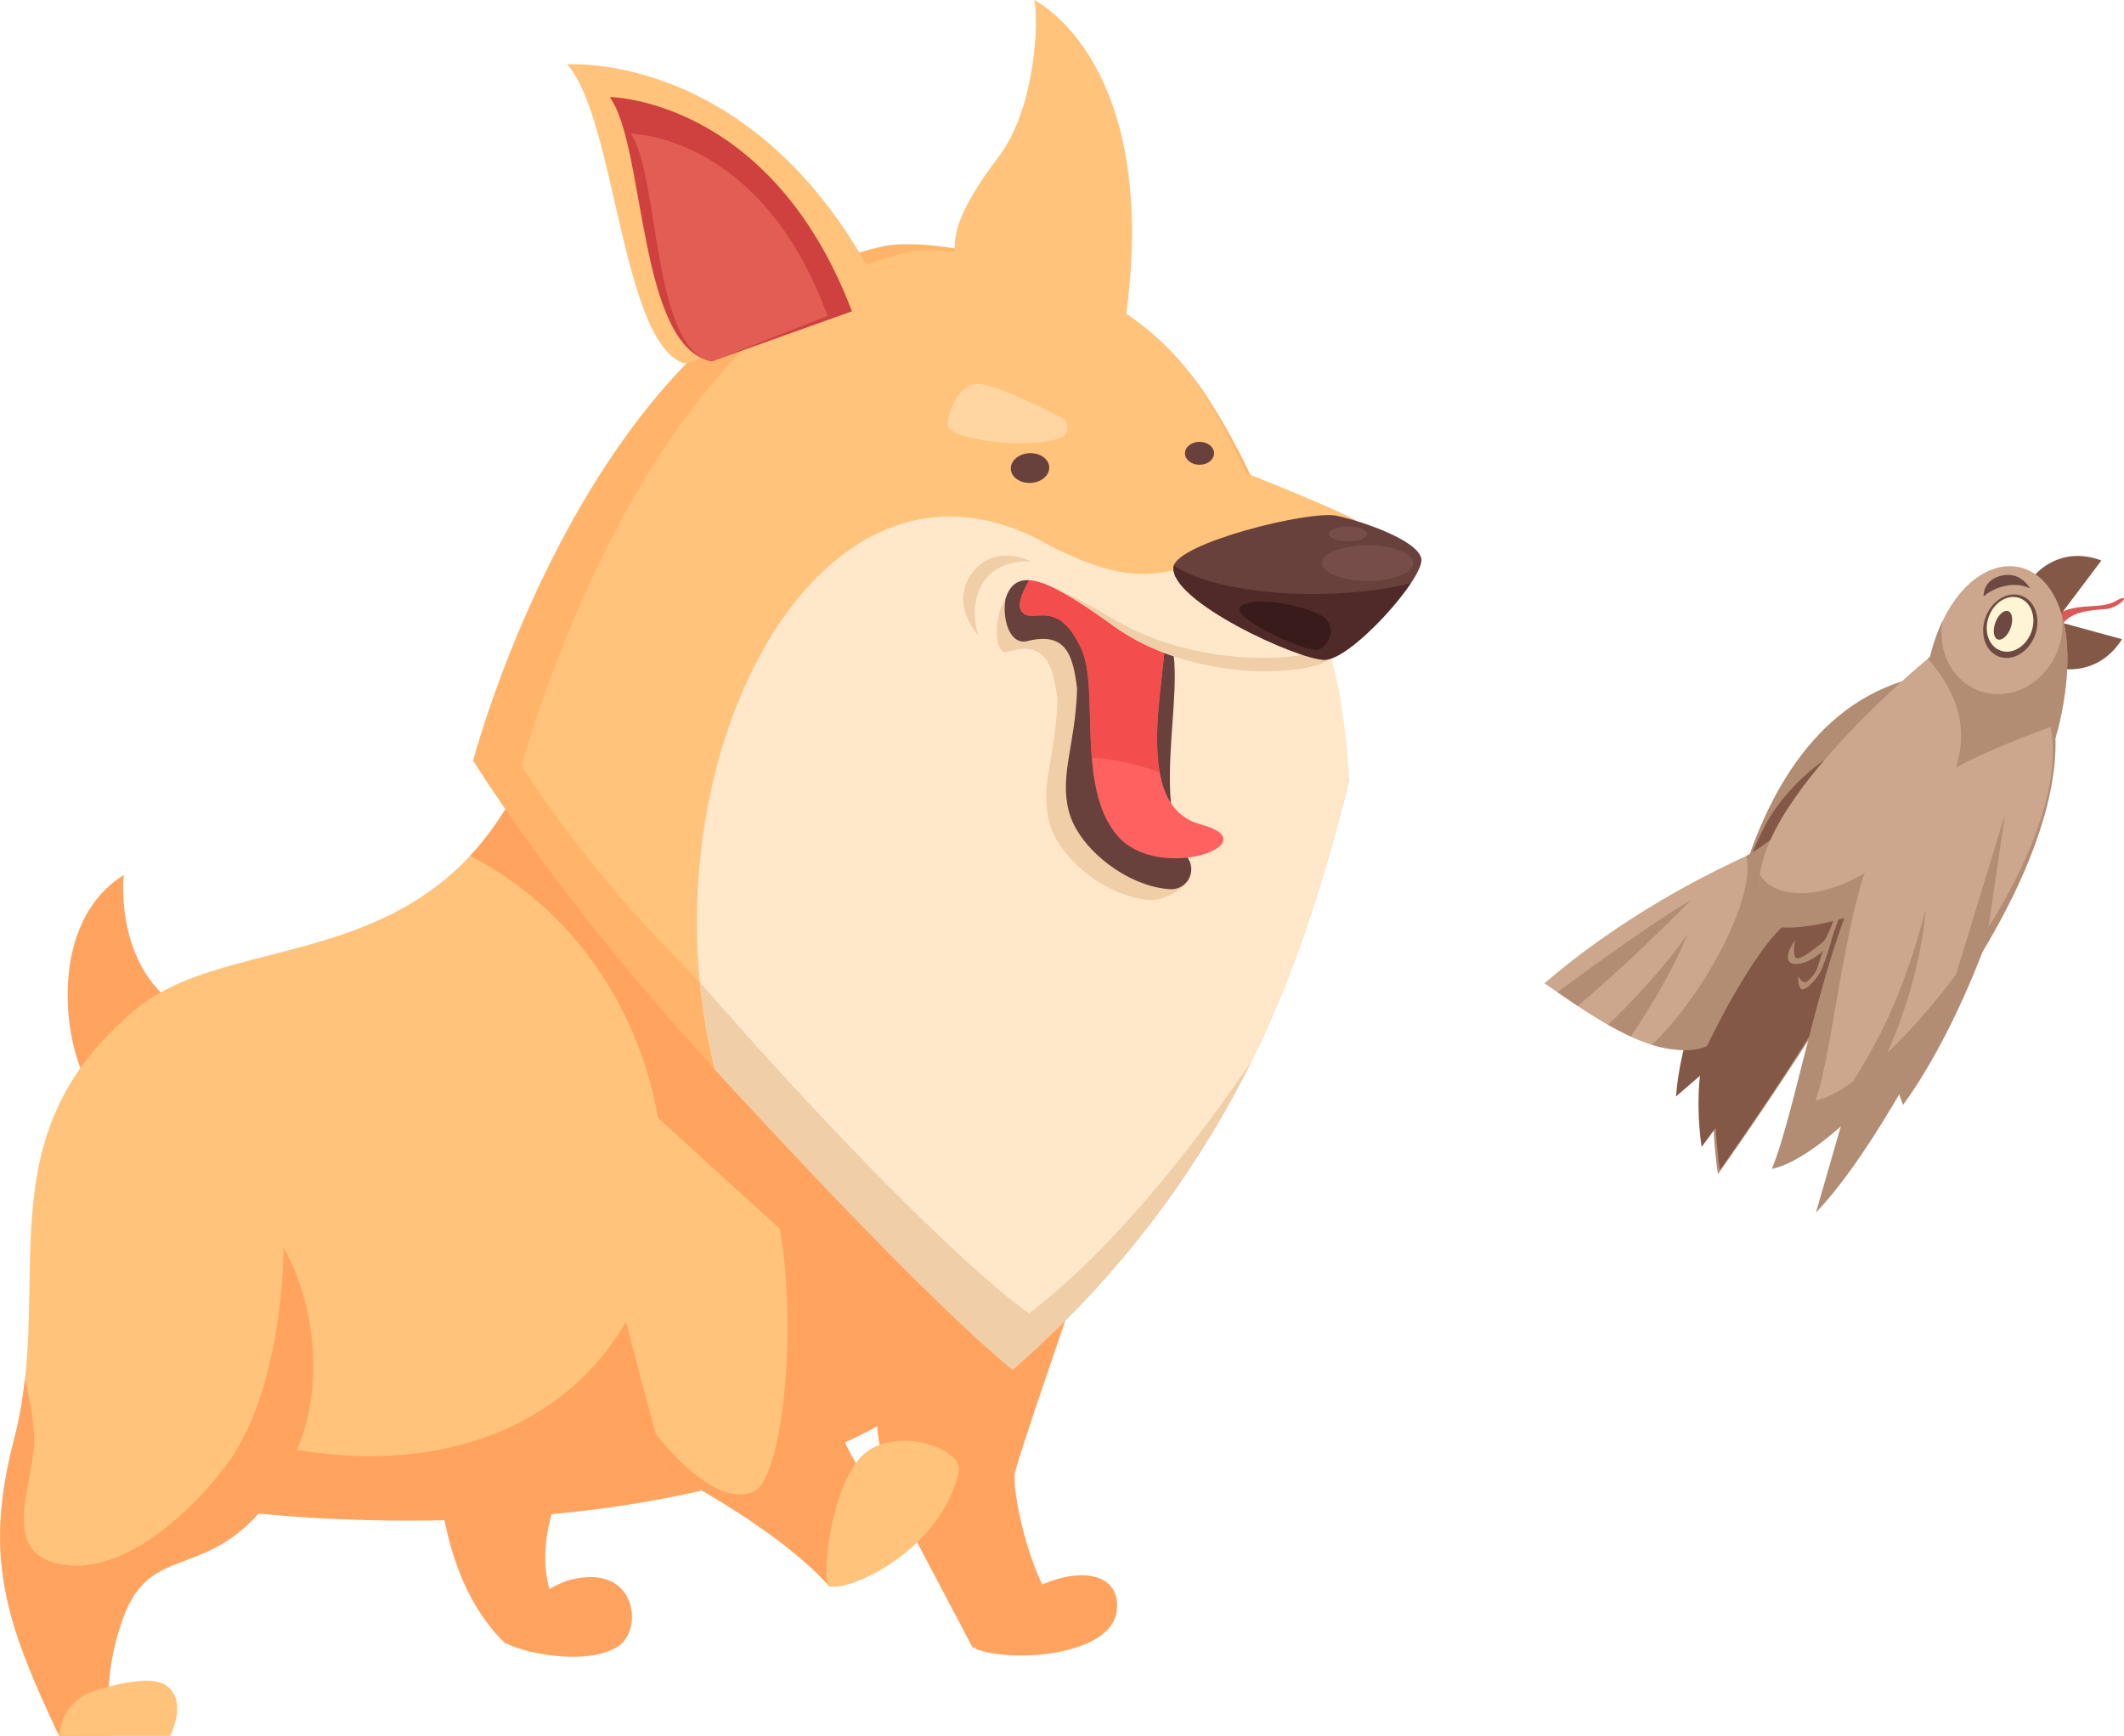 <svg xmlns="http://www.w3.org/2000/svg" viewBox="0 0 236.85 193.54"><defs><style>.cls-1{fill:#774d4a;}.cls-2{fill:#ffc37b;}.cls-3{fill:#ffa35f;}.cls-4{fill:#efcea8;}.cls-5{fill:#e25e54;}.cls-6{isolation:isolate;}.cls-7{fill:#b28d74;}.cls-8{fill:#6d4941;}.cls-9{fill:#845846;}.cls-10{fill:#381b1a;}.cls-11{fill:#4f2a28;}.cls-12{fill:#68413c;}.cls-13,.cls-14{fill:#ffe8ca;}.cls-15{fill:#db5858;}.cls-16{fill:#f44d4d;}.cls-17{fill:#ff6161;}.cls-14{mix-blend-mode:overlay;opacity:.5;}.cls-18{fill:#fff5d4;}.cls-19{fill:#cca68d;}.cls-20{fill:#ce413e;}.cls-21{fill:#ffb469;}</style></defs><g class="cls-6"><g id="Ebene_2"><g id="_4"><g><g><path class="cls-3" d="M9.91,121.04c-2.89-4.67-4.62-18.12,3.89-23.49,0,0-1.41,12.61,9.19,16.2l-13.07,7.29Z"></path><path class="cls-3" d="M117.94,179.56c-3.41-4.49-5.07-13.51-4.77-15.27,.29-1.76,7.03-21.01,7.91-23.84,.88-2.83-18.24-2.34-20.68,2.54s-4.33,14.21-.82,23.87l8.92,16.91,9.45-4.21Z"></path><path class="cls-3" d="M108.71,183.81c4.1,1.66,15.12,.78,15.81-4.1,.68-4.88-5.36-5.43-11.32-1.37-2.15,1.46-4.49,5.46-4.49,5.46Z"></path><path class="cls-3" d="M68.9,183.57c2.89-1.8,2.16-9.29-5.22-7.45-3.85,.96-8.28,6.24-7.22,7.07,1.06,.82,8.61,2.77,12.45,.39Z"></path><path class="cls-3" d="M48.52,162.54c.67,5.13,1.43,14.53,7.9,20.77l5.08-5.48s-2.72-5.93,2.63-15.07l-15.61-.22Z"></path><path class="cls-2" d="M62.35,74.22c-7.86,36.92-34.85,28-47.28,38.36-17.19,14.33-8.92,30.33-13.49,47.84-3.43,13.14-1,20.41,5.02,33.12h5.8s-1.37-6.1,1.42-13.42c2.94-7.72,8.62-4.25,15.02-11.39,0,0,41.09,4.32,67.85-10.18,7.41-4.01,24.63-23.19,23.02-33.44-4.21-26.79-57.36-50.89-57.36-50.89Z"></path><path class="cls-3" d="M121.29,124.02c-4.21-26.79-58.94-49.8-58.94-49.8-2.13,10-5.66,16.64-9.93,21.21,17.08,8.75,23.92,28.41,20.77,43.02-3.74,17.36-20.31,27.54-42.72,22.7-1.06-.23-2.1-.5-3.12-.78-4.89,7.63-13.17,15.12-20.15,14.11-7.75-1.13-3.2-9.33-3.39-14.22-.08-2.12-.51-4.33-1.02-6.54-.24,2.21-.61,4.45-1.2,6.71-3.43,13.14-1,20.41,5.02,33.12h5.8s-1.37-6.1,1.42-13.42c2.94-7.72,8.62-4.25,15.02-11.39,0,0,41.94,4.92,68.7-9.57,7.41-4.01,25.36-24.88,23.75-35.14Z"></path><path class="cls-2" d="M6.59,193.54h12.38s2.12-4.01-.56-5.69c-1.61-1.01-5.3-.15-7.97,.69-1.87,.59-3.29,2.16-3.67,4.08l-.18,.91Z"></path><path class="cls-21" d="M113.31,151.55c-12.04-9.87-41.99-37.64-60.55-66.74,0,0,13.13-50.22,45.83-57.37,5.35-1.17,26.19,2.14,35.63,16.23,11.21,16.73,16.23,43.32,16.23,43.32-6.86,27.43-15.74,45.93-37.13,64.57Z"></path><path class="cls-2" d="M114.6,140.21c-10.88-8.91-39.67-28.55-56.44-54.84,0,0,13.61-50.81,43.15-57.27,4.83-1.06,23.66,1.93,32.18,14.66,10.12,15.11,14.66,39.13,14.66,39.13-6.19,24.78-14.21,41.49-33.54,58.32Z"></path><path class="cls-13" d="M79.74,119.26c13.41,14.67,26.54,26.53,33.57,32.29,21.4-18.64,30.28-37.13,37.13-64.57,0,0-.44-16.72-6.84-24.12-10.71-1.96-17.43,4.57-23.09,.29-27.48-20.8-49.76,20.9-40.78,56.11Z"></path><path class="cls-4" d="M114.74,146.44c-7.84-5.66-23.14-21.33-36.7-36.93,.32,3.27,.88,6.54,1.7,9.76,13.41,14.67,26.15,27.72,33.18,33.48,12.14-10.58,20.64-22.3,26.64-34.44-5.79,8.5-14.84,20.48-24.82,28.14Z"></path><path class="cls-4" d="M132.61,96.76c-4.52-6.6-1.88-20.63-4.75-25.2-1.48-2.36-13.36-6.73-14.25-6.3-3.05,1.48-3,8-1.26,7.43,4.31-1.4,5.12,1.64,5.57,5.33-.2,6.32-1.98,9.58-.92,13.65,1.08,4.15,6.55,8.42,11.3,8.68,1.84,.1,5.35-2.07,4.31-3.59Z"></path><path class="cls-2" d="M76.33,40.53c-7.02-2.17-7.67-27.32-13.08-33.34,0,0,21.86-1.76,35.37,26.15l-22.29,7.19Z"></path><path class="cls-20" d="M79.36,40.29c-8.26-1.57-7.39-24.16-11.38-29.47,0,0,17.98,.12,27.02,23.89l-15.64,5.58Z"></path><path class="cls-5" d="M79.36,40.29c-6.7-1.31-5.79-20.86-9.03-25.38,0,0,14.56,.03,21.95,20.31l-12.91,5.07Z"></path><path class="cls-2" d="M107.79,30.44c-2.84-2.5-.84-7.19,3.51-12.87S115.82,1.67,115.32,0c0,0,14.67,7.05,9.99,36.99l-17.51-6.55Z"></path><path class="cls-2" d="M129.87,49.18s18.8,7.23,21.45,8.92c1.88,1.2,1.49,5.84,.99,10.19-.5,4.35-35.65,.97-22.44-19.1Z"></path><path class="cls-12" d="M132.45,95.66c-4.52-6.6,.47-20.74-2.4-25.31-1.97-3.14-6.48-3.6-6.48-3.6l-2.28,.38c-1.01-1.19-2.47-2.37-4.57-3.16-5.98-2.26-5.69,8.4-2.18,7.51,4.39-1.11,5.12,1.64,5.57,5.33-.2,6.32-1.98,9.58-.92,13.65,1.08,4.15,6.55,8.42,11.3,8.68,1.84,.1,3.01-1.96,1.96-3.49Z"></path><path class="cls-17" d="M133.89,91.91c-7.88-2.06-3.76-16.48-4-21.08l-14.42-7.33c-1.4,2.31-2.29,4.02-1.39,4.85,1.26,1.17,3.82-1.7,6.48,3.94,2.1,4.45-.61,15.39,4,20.84,4.6,5.45,17.21,.85,9.33-1.21Z"></path><path class="cls-16" d="M120.56,72.28c1.24,2.63,.81,7.51,1.2,12.2,2.22,.09,4.8,.62,7.57,1.65-.96-5.19,.72-12.32,.56-15.31l-14.42-7.33c-1.4,2.31-2.29,4.02-1.39,4.85,1.26,1.17,3.82-1.7,6.48,3.94Z"></path><path class="cls-13" d="M148.32,73.45c-2.48,2.03-15.47,2.62-24.16-3.67-7.03-5.09-10.74-6.79-11.99-3.16-1.59-3.43-.15-8.4,2.18-7.16,10.7,5.66,13.94,5.8,23.63,1.6,6.98-3.03,10.35,12.4,10.35,12.4Z"></path><path class="cls-4" d="M124.3,69.11c-2.68-1.6-4.89-2.79-6.68-3.51,1.75,.85,3.91,2.28,6.54,4.18,8.7,6.3,21.68,5.7,24.16,3.67,0,0-.17,.03-.5-1.11-4.34,1.72-15.43,1.6-23.52-3.24Z"></path><path class="cls-12" d="M116.99,51.95c-.14-.91-1.21-1.54-2.38-1.41-1.18,.13-2.01,.97-1.88,1.88,.14,.91,1.21,1.54,2.38,1.41,1.18-.13,2.01-.97,1.88-1.88Z"></path><path class="cls-12" d="M135.38,50.54c0-.71-.72-1.28-1.62-1.28s-1.62,.57-1.62,1.28,.72,1.28,1.62,1.28,1.62-.57,1.62-1.28Z"></path><path class="cls-12" d="M130.86,63.2c.34-2.65,15.22-6.36,18.24-5.69s8.89,2.72,9.39,4.73c.5,2.01-7.77,11.33-10.78,11.33s-17.33-6.6-16.84-10.36Z"></path><path class="cls-2" d="M66.92,136c2.9,11.93,7.31,27.97,7.31,27.97,0,0,12.38,6.24,18.29,12.94,0,0,8.19-5.78,8.41-7,.22-1.23-12.16-5.13-11.26-30.44l-19.88-18.1-2.87,14.64Z"></path><path class="cls-3" d="M90.63,138.56l-4.12-3.64c2.64,10.76,1.02,29.72-2.45,31.38-2.75,1.31-6.98-1.39-10.96-6.47,.69,2.55,1.13,4.13,1.13,4.13,0,0,12.38,6.24,18.29,12.94,0,0,8.19-5.78,8.41-7,.22-1.23-11.19-6.02-10.3-31.34Z"></path><path class="cls-2" d="M106.9,164.15c.64-2.75-7.06-5.19-10.59-2s-4.67,13.15-3.96,14.52,12.31-2.96,14.55-12.52Z"></path><path class="cls-14" d="M118.34,48.78c-3.33,1.39-12.92,.32-12.68-1.53,.24-1.86,1.29-4.2,3.15-4.44,1.86-.24,9.05,3.47,9.69,3.8,.65,.32,.81,1.78-.16,2.18Z"></path><path class="cls-3" d="M30.29,166.07c5.69-6.3,6.18-18.05,1.33-27.02,0,0,.12,16.6-7.03,25.13l5.69,1.89Z"></path><path class="cls-4" d="M109.17,70.95c-1.09-2.61-.73-8.54,5.82-8.36,0,0-4.18-2.12-6.66,1.39-2.48,3.51,.85,6.97,.85,6.97Z"></path><path class="cls-11" d="M146.49,66.23c-6.99,0-12.99-1.31-15.58-3.19-.02,.05-.04,.11-.05,.16-.48,3.76,13.83,10.36,16.84,10.36,2.22,0,7.31-5.08,9.62-8.55-2.94,.76-6.71,1.21-10.83,1.21Z"></path><path class="cls-1" d="M157.6,62.79c0-1.09-2.28-1.98-5.09-1.98s-5.09,.89-5.09,1.98,2.28,1.98,5.09,1.98,5.09-.89,5.09-1.98Z"></path><path class="cls-1" d="M152.45,59.52c0-.46-.95-.83-2.13-.83s-2.13,.37-2.13,.83,.95,.83,2.13,.83,2.13-.37,2.13-.83Z"></path><path class="cls-10" d="M146.67,72.47c-1.73-.08-9.75-3.74-8.29-4.89s6.78-.14,8.9,1.01c2.12,1.15,.79,3.94-.61,3.88Z"></path></g><g><path class="cls-15" d="M235.92,67.02c-1.95,1.09-4.5-.12-7.29,1.94l1.16,1.01c.82-1.83,3.42-1.94,5.01-2.06,1.59-.12,3.06-1.98,1.12-.9Z"></path><path class="cls-7" d="M191.57,130.91c-1.82-11.51-.57-48.14,20.47-54.93,2.18-.7,4.32,9.65,.72,19.95s-21.19,34.98-21.19,34.98Z"></path><path class="cls-9" d="M191.79,130.44c-1.07-6.74-1.42-26.56,5.18-38.66,2.85-5.23,9.61-10.15,13.64-9.73,1.92,.2,2,10.38-1.03,19.03-3.02,8.64-17.79,29.36-17.79,29.36Z"></path><path class="cls-7" d="M204.89,101.43c-.06,.15-1.07,3.22-1.66,3.65-.59,.43-2.83,2.39-3.08,1.57s.04-1.84,.04-1.84c0,0-1.32,1.71-.61,2.45s3.37-.38,4.3-2.06c.93-1.68,1.62-4.23,1.62-4.23l-.6,.46Z"></path><path class="cls-7" d="M204.54,103.68c-.46,1.83-1.21,4.2-1.72,4.98s-1.75,2.1-2.07,1.49-.22-1.31-.22-1.31c0,0,.46,.95,.98,.59,.52-.36,1.04-1.13,1.17-1.57,.23-.79,.93-2.82,.92-2.78l.96-1.4Z"></path><path class="cls-9" d="M189.75,127.88l3.28-4.47,.38-14.92s-5.41,7.23-3.66,19.39Z"></path><path class="cls-9" d="M186.89,122.25l4.2-3.62,3.73-14.45s-6.89,5.83-7.93,18.07Z"></path><path class="cls-9" d="M226.99,64.04l2.88,4.37,4.46-5.92c-4.66-1.73-7.35,1.55-7.35,1.55Z"></path><path class="cls-9" d="M229.8,74.53l-.33-5.22,7.16,1.96c-2.67,4.19-6.83,3.27-6.83,3.27Z"></path><path class="cls-19" d="M172.21,109.63c3.56,2.31,12.44,9.37,17.59,6.87,0,0,6.44-12.45,10.77-14.54l-2.19-8.1c-8.3,3.38-18.06,8.8-26.17,15.78Z"></path><path class="cls-7" d="M198.77,92.86c-1.19,.49-2.81,2.01-4.05,2.57,1.04,3.92-3.36,13.1-8.71,19.18-.58,.66-1.18,1.29-1.79,1.88,2.04,.63,4.55,.9,6.14,.13,0,0,5.88-12.58,10.21-14.67l-1.8-9.09Z"></path><path class="cls-19" d="M197.15,101.99c3.52,2.92,28.54-3.81,32.52-21.43,4.66-20.68-10.66-22.75-14.44-7.33,0,0-24.12,19.6-18.08,28.76Z"></path><path class="cls-7" d="M229.66,80.56c1.17-5.19,1.08-9.21,.23-12.07,.2,1.27,.09,2.64-.41,3.96-1.41,3.8-5.35,5.84-8.8,4.56-3.02-1.12-4.65-4.42-4.06-7.78-.56,1.17-1.03,2.49-1.4,3.99,0,0-.09,.07-.25,.21,2.32,2.77,8.5,10.26-3.17,21-5.91,5.44-12.09,6.24-14.83,3.96-.29-.24-.52-.55-.71-.89-.21,1.65-.34,4,.53,5.31,3.52,2.92,28.9-4.63,32.87-22.25Z"></path><path class="cls-7" d="M197.58,130.32c9.18-1.77,33.45-31.69,31.53-49.45-11.04,4.22-16.45,8.53-20.62,15.39-5.14,8.45-8.11,27.36-10.91,34.06Z"></path><path class="cls-19" d="M202.44,122.7c7.91-1.49,28.96-27.33,26.23-41.66-9.38,3.48-15.71,6.44-18.95,12.01-3.98,6.85-5.24,24.22-7.28,29.65Z"></path><path class="cls-8" d="M226.92,70.84c.7-1.87,.03-3.85-1.49-4.41-1.52-.56-3.31,.5-4.01,2.37-.7,1.87-.03,3.85,1.49,4.41s3.31-.5,4.01-2.37Z"></path><path class="cls-18" d="M226.51,70.49c.6-1.61,.03-3.31-1.28-3.8-1.31-.49-2.85,.43-3.45,2.04-.6,1.61-.03,3.31,1.28,3.8,1.31,.49,2.85-.43,3.45-2.04Z"></path><path class="cls-8" d="M224.2,70.03c.32-.87,.21-1.72-.26-1.89-.47-.17-1.11,.39-1.43,1.26-.32,.87-.21,1.72,.26,1.89,.47,.17,1.11-.39,1.43-1.26Z"></path><path class="cls-7" d="M221.62,104.64c-.08,.23-3.74,10.76-9.41,18.56l-1.45-3.99,10.85-14.58Z"></path><path class="cls-7" d="M216.83,112.73c-.11,.21-7.65,15.51-14.33,22.46l3.57-12.38,10.76-10.08Z"></path><path class="cls-7" d="M204.94,123.08c4.66-6.69,7.38-12.53,9.8-21.69-.46,5.21-2,11.43-5.34,18.32l-4.46,3.38Z"></path><polygon class="cls-7" points="217.19 111.7 223.58 90.8 221.51 104.94 217.19 111.7"></polygon><path class="cls-7" d="M179.31,114.27s5.44-5.12,8.86-10.12c0,0-1.56,4.36-6.32,11.43l-2.53-1.31Z"></path><path class="cls-7" d="M173.69,110.63s9.35-7.03,14.9-10.3c0,0-6.38,6.55-12.66,11.83l-2.24-1.53Z"></path><path class="cls-8" d="M221.2,66.51c.27-.36,2.79-2.05,5.17-.91,0,0-.99-1.85-3.03-1.45-2.31,.45-2.14,2.36-2.14,2.36Z"></path></g></g></g></g></g></svg>